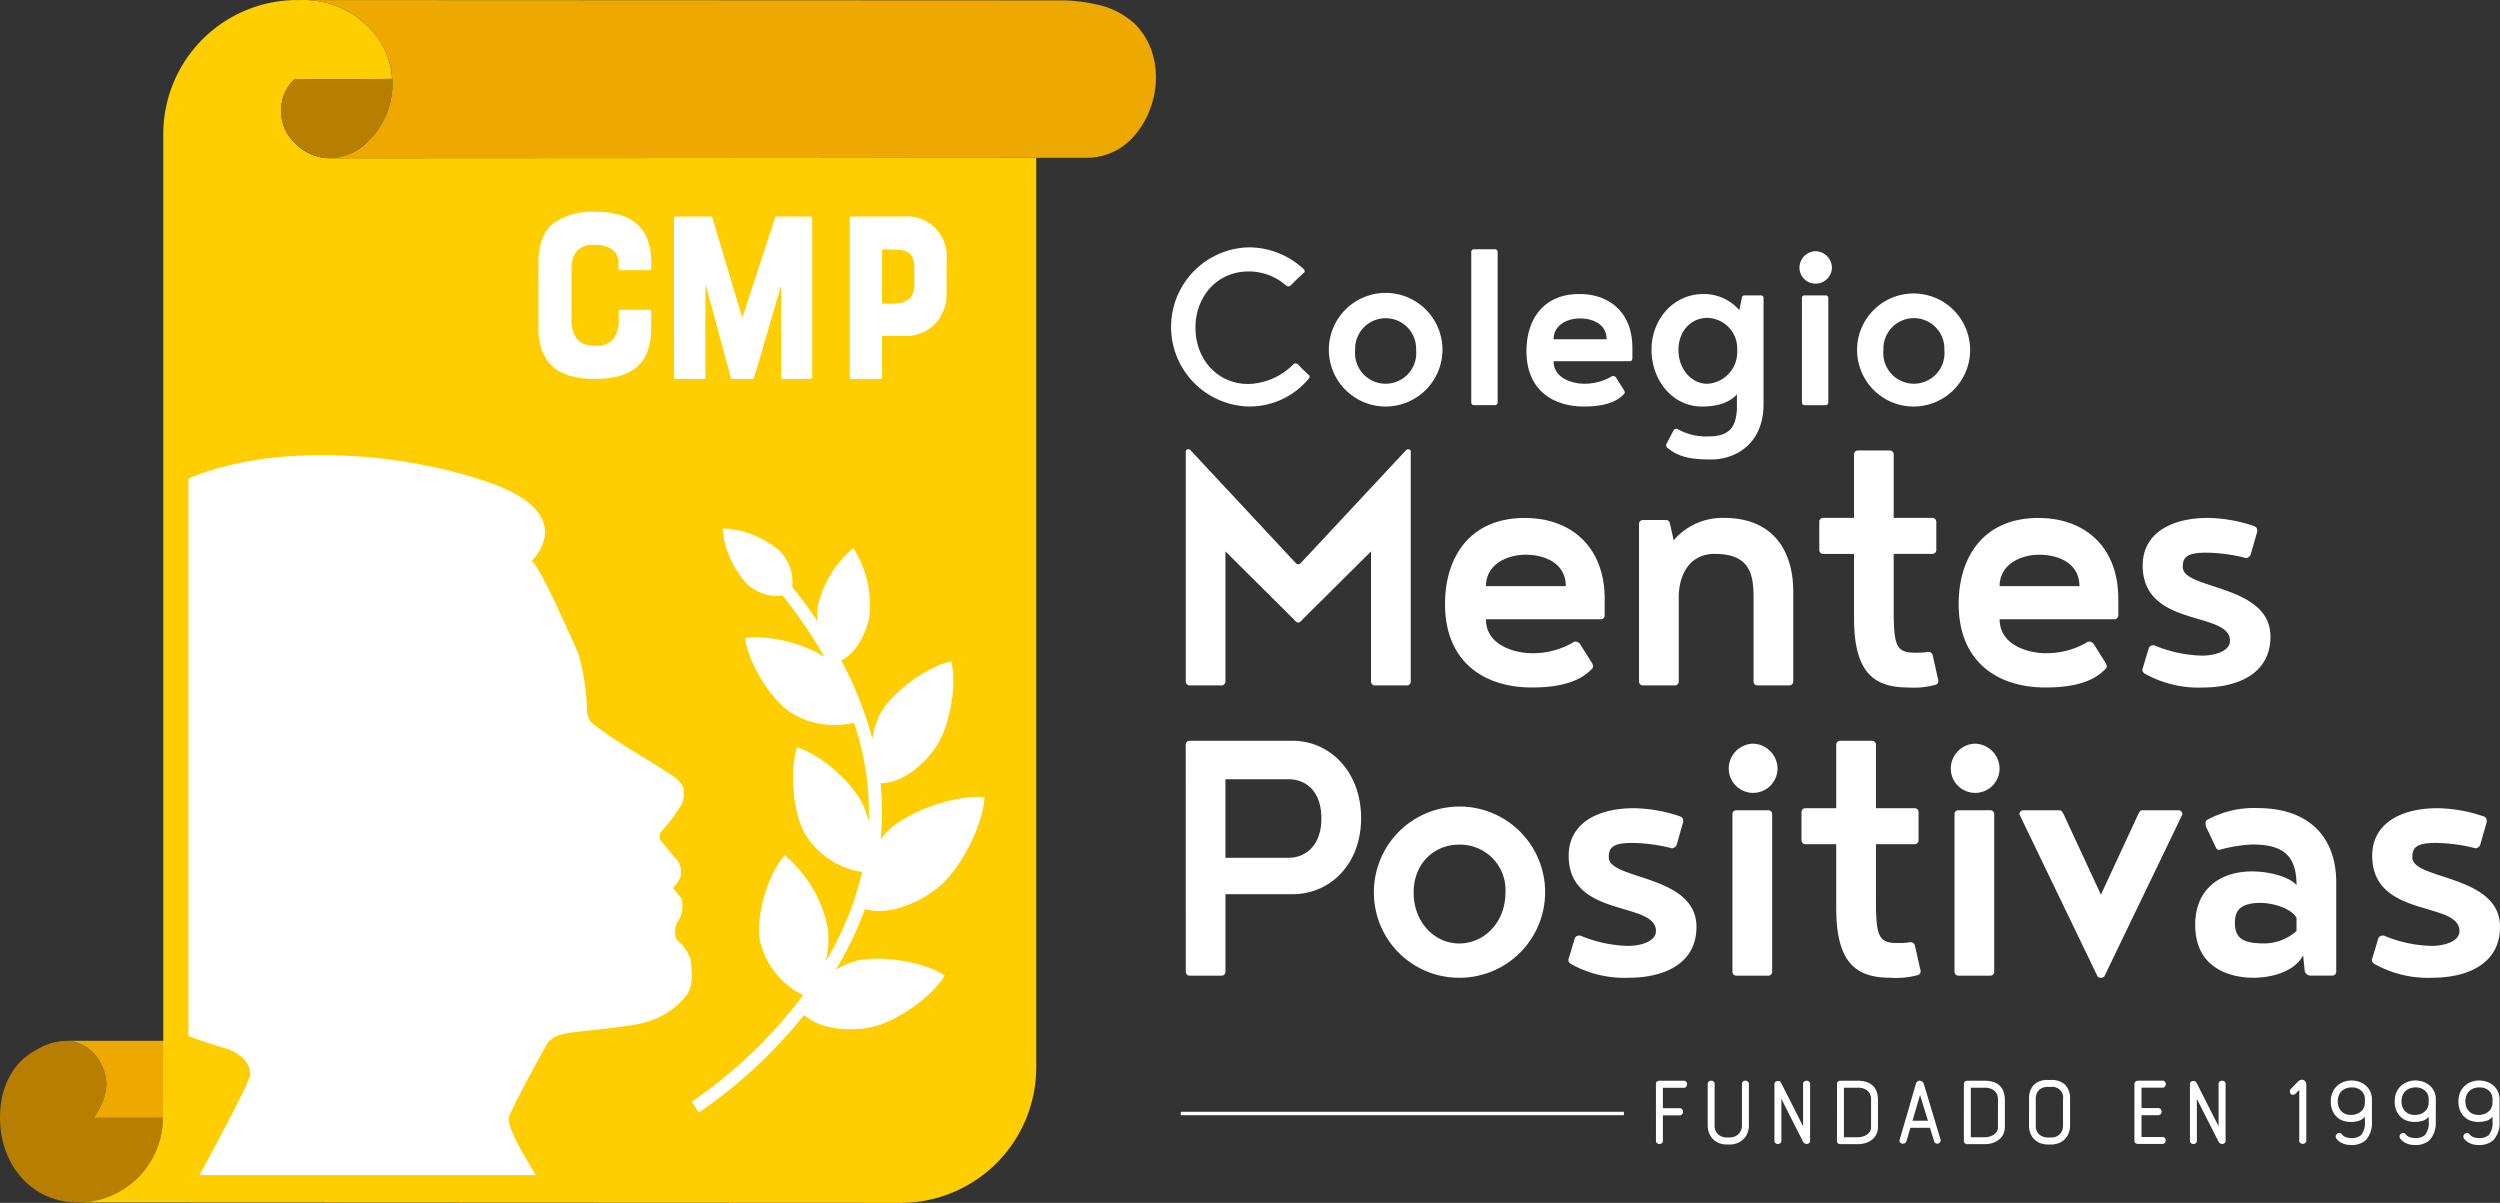 <svg xmlns="http://www.w3.org/2000/svg" width="362.715" height="174.518" viewBox="0 0 362.715 174.518">
  <rect x="0" y="0" width="362.715" height="174.518" fill="#333333" stroke="none"/>
  <g id="Color_Oscuro_-_Logo_CMP" data-name="Color Oscuro - Logo CMP" transform="translate(-5092.676 -4920.556)">
    <path id="Trazado_21394" data-name="Trazado 21394" d="M0,0H118.565V110.444a36.544,36.544,0,0,1-36.544,36.544H0Z" transform="translate(5119.738 4947.717)" fill="#fff"/>
    <g id="_0Artboard_1" data-name="0Artboard 1" transform="translate(5092.677 4920.556)">
      <path id="Trazado_21172" data-name="Trazado 21172" d="M1432.267,501.873c0,.12-.079.2-.2.318a24.134,24.134,0,0,0-1.752,1.672.553.553,0,0,1-.438.2.592.592,0,0,1-.318-.121,8.111,8.111,0,0,0-5.455-2.03c-4.539,0-7.684,3.622-7.684,8.161s3.146,8.162,7.684,8.162a9.537,9.537,0,0,0,6.529-2.866.464.464,0,0,1,.281-.119.554.554,0,0,1,.438.2,17.89,17.89,0,0,0,1.434,1.393c.12.12.2.2.2.318a.567.567,0,0,1-.079.239,11.174,11.174,0,0,1-8.76,4.1,11.549,11.549,0,0,1,0-23.091,11.692,11.692,0,0,1,8.043,3.224A.576.576,0,0,1,1432.267,501.873Z" transform="translate(-1242.976 -462.523)" fill="#fff"/>
      <path id="Trazado_21173" data-name="Trazado 21173" d="M1575.1,554.406a8.242,8.242,0,1,1,8.242,8.242A8.242,8.242,0,0,1,1575.1,554.406Zm12.661.041a4.424,4.424,0,1,0-8.84,0,4.443,4.443,0,1,0,8.84,0Z" transform="translate(-1382.305 -503.668)" fill="#fff"/>
      <path id="Trazado_21174" data-name="Trazado 21174" d="M1721.786,500.793a.376.376,0,0,1,.4-.4h3.026a.376.376,0,0,1,.4.4v21.818a.376.376,0,0,1-.4.4h-3.026a.376.376,0,0,1-.4-.4Z" transform="translate(-1508.328 -464.228)" fill="#fff"/>
      <path id="Trazado_21175" data-name="Trazado 21175" d="M1787.011,562.793c-4.579,0-8.361-2.429-8.361-8.041,0-4.42,2.31-8.281,7.684-8.281,4.34,0,7.684,2.668,7.684,7.8v1.55a.376.376,0,0,1-.4.4h-11.029c0,2.625,3.027,3.264,4.379,3.264a7.767,7.767,0,0,0,3.944-1,.459.459,0,0,1,.282-.119.55.55,0,0,1,.438.2l1.155,1.831a.792.792,0,0,1,.12.32.347.347,0,0,1-.158.315C1791.344,562.514,1788.956,562.793,1787.011,562.793Zm-4.42-9.754h7.685c0-2.189-1.992-3.026-3.863-3.026-1.837,0-3.828.957-3.828,3.026Z" transform="translate(-1557.182 -503.813)" fill="#fff"/>
      <path id="Trazado_21176" data-name="Trazado 21176" d="M1919.873,561.04c-1.395,1.515-3.544,1.752-5.1,1.752-4.181,0-7.287-3.743-7.287-8.242,0-4.419,3.185-8.081,7.525-8.081a6.75,6.75,0,0,1,5.211,2.348l.358-1.751c.042-.239.158-.4.4-.4h2.356a.375.375,0,0,1,.4.4v15.407c0,5.694-4.022,8-7.564,8-2.867,0-4.7-.282-6.411-1.711a.6.6,0,0,1-.157-.359.542.542,0,0,1,.08-.238l1.035-1.991a.585.585,0,0,1,.358-.157.569.569,0,0,1,.24.079,8.483,8.483,0,0,0,4.419,1.035c3.3,0,3.98-1.592,4.141-3.944Zm.039-6.448a4.429,4.429,0,0,0-4.34-4.658c-2.35,0-4.181,1.911-4.181,4.658,0,2.707,1.831,4.9,4.181,4.9A4.6,4.6,0,0,0,1919.912,554.592Z" transform="translate(-1667.873 -503.812)" fill="#fff"/>
      <path id="Trazado_21177" data-name="Trazado 21177" d="M2062.147,502.38a2.422,2.422,0,0,1,2.4,2.395,2.363,2.363,0,0,1-2.4,2.31,2.336,2.336,0,0,1-2.31-2.31A2.408,2.408,0,0,1,2062.147,502.38Zm-1.951,6.808a.376.376,0,0,1,.4-.4h3.026a.378.378,0,0,1,.4.4v15.129a.378.378,0,0,1-.4.4H2060.6a.376.376,0,0,1-.4-.4Z" transform="translate(-1798.762 -465.933)" fill="#fff"/>
      <path id="Trazado_21178" data-name="Trazado 21178" d="M2119.188,554.406a8.2,8.2,0,1,1,2.4,5.84A8.242,8.242,0,0,1,2119.188,554.406Zm12.661.041a4.423,4.423,0,1,0-8.837,0,4.442,4.442,0,1,0,8.838,0Z" transform="translate(-1849.752 -503.668)" fill="#fff"/>
      <path id="Trazado_21179" data-name="Trazado 21179" d="M1443.446,731.091l-9.96-9.9v18.842a.563.563,0,0,1-.6.6h-4.554a.564.564,0,0,1-.6-.6V706.611c.12-.181.181-.241.359-.241.241,0,.3.12.422.241l15,16.08c.24.241.3.361.539.361s.3-.12.541-.361l15-16.08c.121-.121.18-.241.42-.241.18,0,.24.061.361.241v33.423a.563.563,0,0,1-.6.6h-4.567a.563.563,0,0,1-.6-.6V721.19l-9.962,9.9c-.24.3-.42.423-.6.423S1443.686,731.391,1443.446,731.091Z" transform="translate(-1255.693 -641.189)" fill="#fff"/>
      <path id="Trazado_21180" data-name="Trazado 21180" d="M1707.363,801.734c-6.9,0-12.6-3.663-12.6-12.114,0-6.66,3.481-12.48,11.582-12.48,6.54,0,11.581,4.019,11.581,11.76v2.341a.563.563,0,0,1-.6.6H1700.7c0,3.961,4.56,4.921,6.6,4.921a11.667,11.667,0,0,0,5.939-1.5.688.688,0,0,1,.42-.181.836.836,0,0,1,.659.3l1.741,2.761a1.2,1.2,0,0,1,.18.479.526.526,0,0,1-.241.48C1713.9,801.313,1710.3,801.734,1707.363,801.734Zm-6.659-14.7h11.58c0-3.3-3-4.561-5.821-4.561C1703.7,782.474,1700.7,783.913,1700.7,787.033Z" transform="translate(-1485.111 -701.99)" fill="#fff"/>
      <path id="Trazado_21181" data-name="Trazado 21181" d="M1899.613,780.326a9.306,9.306,0,0,1,7.325-3.24c7.26,0,10.02,4.979,10.02,10.68v13.019a.564.564,0,0,1-.6.6h-4.56a.563.563,0,0,1-.6-.6V788.667c0-3.42-.54-6.361-5.635-6.361-3.6,0-5.221,2.94-5.221,6.361v12.121a.562.562,0,0,1-.6.6h-4.561a.564.564,0,0,1-.6-.6v-22.8a.564.564,0,0,1,.6-.6h3.3c.359,0,.538.241.6.6Z" transform="translate(-1656.782 -701.944)" fill="#fff"/>
      <path id="Trazado_21182" data-name="Trazado 21182" d="M2093.135,742.025c-5.04,0-7.86-2.222-7.86-10.079v-9.3h-4.44a.563.563,0,0,1-.6-.6v-4.026a.564.564,0,0,1,.6-.6h4.437v-9.182a.563.563,0,0,1,.6-.6h4.56a.563.563,0,0,1,.6.6v9.181h5.579a.564.564,0,0,1,.6.6v4.021a.565.565,0,0,1-.6.6h-5.581v7.919c0,5.281.3,6.42,3.061,6.42a13.759,13.759,0,0,0,1.56-.059,1.009,1.009,0,0,1,.42-.06.654.654,0,0,1,.6.42l.78,3.48c.061.061.061.239.061.361a.6.6,0,0,1-.3.479A11.7,11.7,0,0,1,2093.135,742.025Z" transform="translate(-1816.283 -642.281)" fill="#fff"/>
      <path id="Trazado_21183" data-name="Trazado 21183" d="M2236.394,801.734c-6.9,0-12.6-3.663-12.6-12.114,0-6.66,3.481-12.48,11.581-12.48,6.542,0,11.583,4.019,11.583,11.76v2.341a.564.564,0,0,1-.6.6H2229.74c0,3.961,4.56,4.921,6.6,4.921a11.666,11.666,0,0,0,5.938-1.5.686.686,0,0,1,.42-.181.836.836,0,0,1,.66.3l1.742,2.761a1.2,1.2,0,0,1,.178.479.525.525,0,0,1-.239.48C2242.934,801.313,2239.333,801.734,2236.394,801.734Zm-6.656-14.7h11.58c0-3.3-3-4.561-5.82-4.561C2232.733,782.474,2229.737,783.913,2229.737,787.033Z" transform="translate(-1939.621 -701.99)" fill="#fff"/>
      <path id="Trazado_21184" data-name="Trazado 21184" d="M2412.909,799.095c0-.061.062-.12.062-.181l.9-3c.24-.36.42-.36.781-.36a18.913,18.913,0,0,0,7.02,1.5c1.2,0,3.96-.422,3.96-2.161,0-4.381-12.661-1.8-12.661-10.92,0-4.68,4.14-6.9,9.48-6.9a21.814,21.814,0,0,1,6.719,1.2c.359.18.422.361.422.781l-.963,3.364a.827.827,0,0,1-.662.481,24.157,24.157,0,0,0-5.82-.782c-3.059,0-3.359.9-3.359,2.1,0,3.3,12.721,2.459,12.721,10.079,0,5.634-5.161,7.381-9.781,7.381a15.9,15.9,0,0,1-8.4-1.98A.762.762,0,0,1,2412.909,799.095Z" transform="translate(-2102.098 -701.931)" fill="#fff"/>
      <path id="Trazado_21185" data-name="Trazado 21185" d="M1427.692,1007.222a.564.564,0,0,1,.6-.6h14.881c5.459,0,9.96,4.5,9.96,11.221s-4.507,11.04-9.96,11.04h-9.719v11.22a.564.564,0,0,1-.6.6H1428.3a.564.564,0,0,1-.6-.6Zm19.681,10.68c0-3.959-2.22-5.7-4.8-5.7h-9.121v11.4h9.121C1445.154,1023.6,1447.373,1021.746,1447.373,1017.9Z" transform="translate(-1255.66 -899.146)" fill="#fff"/>
      <path id="Trazado_21186" data-name="Trazado 21186" d="M1621.5,1088.244a12.421,12.421,0,1,1,12.421,12.422A12.357,12.357,0,0,1,1621.5,1088.244Zm19.087.065a6.587,6.587,0,0,0-6.72-6.96c-3.6,0-6.6,2.7-6.6,6.96s3,7.381,6.6,7.381c3.716-.006,6.72-3.126,6.72-7.382Z" transform="translate(-1422.168 -958.806)" fill="#fff"/>
      <path id="Trazado_21187" data-name="Trazado 21187" d="M1821.7,1098.073c0-.061.059-.121.059-.18l.9-3c.241-.36.422-.36.781-.36a18.909,18.909,0,0,0,7.02,1.5c1.2,0,3.961-.422,3.961-2.161,0-4.381-12.663-1.8-12.663-10.919,0-4.682,4.142-6.9,9.482-6.9a21.8,21.8,0,0,1,6.719,1.2c.359.181.42.361.42.781l-.959,3.36a.825.825,0,0,1-.661.48,24.253,24.253,0,0,0-5.821-.781c-3.061,0-3.359.9-3.359,2.1,0,3.3,12.722,2.459,12.722,10.079,0,5.635-5.161,7.381-9.781,7.381a15.9,15.9,0,0,1-8.4-1.98A.759.759,0,0,1,1821.7,1098.073Z" transform="translate(-1594.168 -958.796)" fill="#fff"/>
      <path id="Trazado_21188" data-name="Trazado 21188" d="M1990.45,1009.61a3.65,3.65,0,0,1,3.6,3.6,3.54,3.54,0,1,1-7.08,0A3.631,3.631,0,0,1,1990.45,1009.61Zm-2.94,10.26a.564.564,0,0,1,.6-.6h4.561a.563.563,0,0,1,.6.6v22.8a.563.563,0,0,1-.6.6h-4.561a.563.563,0,0,1-.6-.6Z" transform="translate(-1736.157 -901.714)" fill="#fff"/>
      <path id="Trazado_21189" data-name="Trazado 21189" d="M2074.825,1041.033c-5.04,0-7.862-2.22-7.862-10.08v-9.3h-4.44a.565.565,0,0,1-.6-.6v-4.02a.565.565,0,0,1,.6-.6h4.44v-9.18a.563.563,0,0,1,.6-.6h4.561a.563.563,0,0,1,.6.6v9.18h5.581a.564.564,0,0,1,.6.6v4.02a.563.563,0,0,1-.6.6h-5.581v7.921c0,5.281.3,6.42,3.06,6.42a13.37,13.37,0,0,0,1.561-.061,1.041,1.041,0,0,1,.42-.059.649.649,0,0,1,.6.422l.781,3.481c.06.06.06.24.06.36a.6.6,0,0,1-.3.479A12.042,12.042,0,0,1,2074.825,1041.033Z" transform="translate(-1800.551 -899.174)" fill="#fff"/>
      <path id="Trazado_21190" data-name="Trazado 21190" d="M2219.188,1009.61a3.652,3.652,0,0,1,3.6,3.6,3.54,3.54,0,1,1-7.08,0A3.628,3.628,0,0,1,2219.188,1009.61Zm-2.939,10.26a.563.563,0,0,1,.6-.6h4.56a.562.562,0,0,1,.6.6v22.8a.563.563,0,0,1-.6.6h-4.559a.563.563,0,0,1-.6-.6Z" transform="translate(-1932.677 -901.714)" fill="#fff"/>
      <path id="Trazado_21191" data-name="Trazado 21191" d="M2297.736,1102.3l-11.343-23.524a.565.565,0,0,1,.6-.6h5.16c.36,0,.422.18.66.6l5.4,11.641,5.4-11.641c.24-.423.3-.6.66-.6h5.163a.563.563,0,0,1,.6.6L2298.7,1102.3a.728.728,0,0,1-.96,0Z" transform="translate(-1993.401 -960.617)" fill="#fff"/>
      <path id="Trazado_21192" data-name="Trazado 21192" d="M2483.1,1097.317c-1.8,3.24-6.661,3.24-7.26,3.24-2.58,0-8.4-.9-8.4-7.681,0-5.04,3.42-7.748,8.281-7.748,2.16,0,5.22.659,6.419,1.972,0-4.62-2.339-5.88-6.479-5.88a21.959,21.959,0,0,0-4.26.66,2.9,2.9,0,0,1-.479.12c-.3,0-.423-.181-.542-.48l-1.26-2.641a1.6,1.6,0,0,1-.18-.72.523.523,0,0,1,.3-.539,14.085,14.085,0,0,1,7.262-1.68c7.325,0,11.4,4.085,11.4,10.8v12.9a.562.562,0,0,1-.6.6h-3.12a.886.886,0,0,1-.844-.6Zm-.96-3.54v-1.922c-.845-1.439-3.54-2.16-5.22-2.16-2.94,0-3.72,1.14-3.72,2.881,0,2.4,1.321,3,4.382,3A7.149,7.149,0,0,0,2482.14,1093.777Z" transform="translate(-2148.948 -958.698)" fill="#fff"/>
      <path id="Trazado_21193" data-name="Trazado 21193" d="M2649.32,1098.073c0-.061.06-.121.06-.18l.9-3c.241-.36.424-.36.781-.36a18.9,18.9,0,0,0,7.02,1.5c1.2,0,3.96-.422,3.96-2.161,0-4.381-12.659-1.8-12.659-10.919,0-4.682,4.139-6.9,9.481-6.9a21.851,21.851,0,0,1,6.719,1.2c.358.181.42.361.42.781l-.959,3.36a.825.825,0,0,1-.661.48,24.26,24.26,0,0,0-5.821-.781c-3.059,0-3.359.9-3.359,2.1,0,3.3,12.721,2.459,12.721,10.079,0,5.635-5.161,7.381-9.779,7.381a15.893,15.893,0,0,1-8.4-1.98A.757.757,0,0,1,2649.32,1098.073Z" transform="translate(-2305.208 -958.796)" fill="#fff"/>
      <path id="Trazado_21194" data-name="Trazado 21194" d="M1911.984,1357.22a.414.414,0,0,1,.167-.382.623.623,0,0,1,.335-.1H1916a.453.453,0,0,1,.38.153.542.542,0,0,1,.122.351.573.573,0,0,1-.122.358.449.449,0,0,1-.38.161h-3.007v2.958h2.4a.471.471,0,0,1,.391.16.566.566,0,0,1,0,.717.474.474,0,0,1-.391.161h-2.4v3.675a.43.43,0,0,1-.157.367.555.555,0,0,1-.344.122.54.54,0,0,1-.351-.122.432.432,0,0,1-.153-.367Z" transform="translate(-1671.731 -1199.939)" fill="#fff"/>
      <path id="Trazado_21195" data-name="Trazado 21195" d="M1965.3,1357.227a.42.42,0,0,1,.16-.367.552.552,0,0,1,.694,0,.44.44,0,0,1,.153.367v5.994a1.667,1.667,0,0,0,.5,1.289,1.805,1.805,0,0,0,1.281.464h.382a1.765,1.765,0,0,0,1.3-.494,1.706,1.706,0,0,0,.5-1.26v-5.994a.438.438,0,0,1,.153-.368.538.538,0,0,1,.349-.122.551.551,0,0,1,.344.122.423.423,0,0,1,.16.368v5.994a2.949,2.949,0,0,1-.2,1.1,2.554,2.554,0,0,1-1.447,1.463,2.983,2.983,0,0,1-1.159.214h-.382a3.082,3.082,0,0,1-1.147-.207,2.54,2.54,0,0,1-.876-.578,2.577,2.577,0,0,1-.563-.885,3.042,3.042,0,0,1-.2-1.107Z" transform="translate(-1717.54 -1199.945)" fill="#fff"/>
      <path id="Trazado_21196" data-name="Trazado 21196" d="M2039.233,1365.432a.439.439,0,0,1-.153.365.524.524,0,0,1-.335.123.612.612,0,0,1-.3-.092.564.564,0,0,1-.235-.243q-.42-.845-.809-1.6t-.763-1.5q-.381-.74-.762-1.5l-.808-1.617v6.071a.44.44,0,0,1-.152.365.545.545,0,0,1-.351.123.553.553,0,0,1-.343-.123.417.417,0,0,1-.161-.365v-8.205a.382.382,0,0,1,.123-.306.609.609,0,0,1,.6-.114.359.359,0,0,1,.213.177l3.219,6.36v-6.116a.437.437,0,0,1,.152-.368.545.545,0,0,1,.351-.122.576.576,0,0,1,.358.122.42.42,0,0,1,.16.368Z" transform="translate(-1776.615 -1199.945)" fill="#fff"/>
      <path id="Trazado_21197" data-name="Trazado 21197" d="M2098.485,1357.244a.429.429,0,0,1,.168-.4.654.654,0,0,1,.336-.1h2.44q3.005,0,3,2.853v3.9a2.416,2.416,0,0,1-.174.886,2.172,2.172,0,0,1-.541.785,2.8,2.8,0,0,1-.925.563,3.636,3.636,0,0,1-1.319.214h-2.485a.628.628,0,0,1-.336-.1.421.421,0,0,1-.168-.381Zm4.943,2.348a1.77,1.77,0,0,0-.5-1.388,2.2,2.2,0,0,0-1.5-.442h-1.937v7.184h1.983a2.733,2.733,0,0,0,.7-.092,2.038,2.038,0,0,0,.626-.275,1.544,1.544,0,0,0,.449-.458,1.133,1.133,0,0,0,.176-.626Z" transform="translate(-1831.963 -1199.947)" fill="#fff"/>
      <path id="Trazado_21198" data-name="Trazado 21198" d="M2167.243,1363.574h-2.835l-.564,1.906a.516.516,0,0,1-.268.336.588.588,0,0,1-.38.052.491.491,0,0,1-.305-.19.45.45,0,0,1-.038-.413q.6-2.014,1.181-4.025t1.167-4.058a.682.682,0,0,1,.238-.328.578.578,0,0,1,.343-.114.565.565,0,0,1,.328.114.668.668,0,0,1,.237.328l2.426,8.085a.418.418,0,0,1-.046.375.513.513,0,0,1-.281.212.493.493,0,0,1-.352-.022.479.479,0,0,1-.252-.321Zm-2.535-1.022h2.242q-.288-.961-.563-1.831t-.578-1.915Z" transform="translate(-1887.235 -1199.947)" fill="#fff"/>
      <path id="Trazado_21199" data-name="Trazado 21199" d="M2229.185,1357.244a.432.432,0,0,1,.167-.4.658.658,0,0,1,.337-.1h2.439q3,0,3,2.853v3.9a2.416,2.416,0,0,1-.174.886,2.161,2.161,0,0,1-.542.785,2.767,2.767,0,0,1-.923.563,3.629,3.629,0,0,1-1.319.214h-2.486a.629.629,0,0,1-.336-.1.421.421,0,0,1-.168-.381Zm4.943,2.348a1.767,1.767,0,0,0-.5-1.388,2.2,2.2,0,0,0-1.5-.442h-1.937v7.184h1.983a2.733,2.733,0,0,0,.7-.092,2.03,2.03,0,0,0,.625-.274,1.567,1.567,0,0,0,.452-.458,1.145,1.145,0,0,0,.175-.626Z" transform="translate(-1944.252 -1199.947)" fill="#fff"/>
      <path id="Trazado_21200" data-name="Trazado 21200" d="M2296.3,1358.811a2.875,2.875,0,0,1,.694-2.1,2.774,2.774,0,0,1,2.08-.7h.4a2.8,2.8,0,0,1,2.074.7,2.862,2.862,0,0,1,.7,2.1v3.78a3.076,3.076,0,0,1-.2,1.136,2.445,2.445,0,0,1-1.44,1.442,3.118,3.118,0,0,1-1.137.2h-.406a3.151,3.151,0,0,1-1.15-.2,2.421,2.421,0,0,1-.87-.563,2.575,2.575,0,0,1-.556-.878,3.119,3.119,0,0,1-.2-1.136Zm3.172,5.536a1.729,1.729,0,0,0,1.289-.472,1.751,1.751,0,0,0,.466-1.282v-3.78a1.571,1.571,0,0,0-1.755-1.8h-.4a1.826,1.826,0,0,0-1.333.458,1.8,1.8,0,0,0-.466,1.343v3.78a1.679,1.679,0,0,0,.49,1.3,1.867,1.867,0,0,0,1.309.457Z" transform="translate(-2001.912 -1199.318)" fill="#fff"/>
      <path id="Trazado_21201" data-name="Trazado 21201" d="M2404.834,1357.247a.484.484,0,0,1,.168-.4.56.56,0,0,1,.367-.14h3.51a.457.457,0,0,1,.382.153.553.553,0,0,1,.121.351.576.576,0,0,1-.121.358.452.452,0,0,1-.381.16h-3.02v2.958h2.395a.476.476,0,0,1,.388.154.518.518,0,0,1,.13.35.586.586,0,0,1-.13.367.462.462,0,0,1-.388.167h-2.395v3.158h3.02a.437.437,0,0,1,.367.157.569.569,0,0,1,.121.343.561.561,0,0,1-.121.351.445.445,0,0,1-.367.152h-3.51a.694.694,0,0,1-.367-.1c-.111-.065-.168-.21-.168-.434Z" transform="translate(-2095.159 -1199.921)" fill="#fff"/>
      <path id="Trazado_21202" data-name="Trazado 21202" d="M2467.184,1365.432a.44.44,0,0,1-.154.368.52.52,0,0,1-.335.122.608.608,0,0,1-.3-.092.567.567,0,0,1-.237-.244q-.421-.845-.809-1.6t-.764-1.5q-.38-.739-.761-1.5l-.809-1.617v6.069a.436.436,0,0,1-.152.368.544.544,0,0,1-.351.122.553.553,0,0,1-.344-.122.426.426,0,0,1-.157-.368v-8.205a.391.391,0,0,1,.121-.306.609.609,0,0,1,.6-.115.362.362,0,0,1,.213.177l3.219,6.36v-6.116a.437.437,0,0,1,.152-.367.538.538,0,0,1,.351-.122.565.565,0,0,1,.357.122.43.43,0,0,1,.162.367Z" transform="translate(-2144.283 -1199.946)" fill="#fff"/>
      <path id="Trazado_21203" data-name="Trazado 21203" d="M2566.064,1356.059a1.175,1.175,0,0,1,.281-.207.692.692,0,0,1,.329-.083.594.594,0,0,1,.442.19.849.849,0,0,1,.183.6v8.039a.41.41,0,0,1-.161.35.564.564,0,0,1-.351.123.586.586,0,0,1-.349-.114.41.41,0,0,1-.162-.358v-7.353l-.487.5a.578.578,0,0,1-.423.206.464.464,0,0,1-.33-.141.5.5,0,0,1-.129-.335.563.563,0,0,1,.174-.4Z" transform="translate(-2232.687 -1199.112)" fill="#fff"/>
      <path id="Trazado_21204" data-name="Trazado 21204" d="M2613.107,1362.446a3.735,3.735,0,0,1-.9,2.746,3.037,3.037,0,0,1-2.09.7,3.2,3.2,0,0,1-.937-.121,2.918,2.918,0,0,1-.641-.281,1.774,1.774,0,0,1-.39-.306c-.09-.1-.153-.172-.184-.213a.482.482,0,0,1-.1-.413.517.517,0,0,1,.206-.306.568.568,0,0,1,.351-.1.432.432,0,0,1,.336.192c.009.009.038.044.083.1a.943.943,0,0,0,.229.183,1.686,1.686,0,0,0,.411.175,2.16,2.16,0,0,0,.633.078,1.963,1.963,0,0,0,1.408-.423,2.786,2.786,0,0,0,.563-2.014v-.672a1.7,1.7,0,0,1-.922.619,4.054,4.054,0,0,1-1.106.16,3.933,3.933,0,0,1-.93-.122,2.494,2.494,0,0,1-.945-.465,2.677,2.677,0,0,1-.739-.931,3.4,3.4,0,0,1-.3-1.533,3.1,3.1,0,0,1,.229-1.2,2.786,2.786,0,0,1,.633-.94,2.937,2.937,0,0,1,.952-.608,3.156,3.156,0,0,1,1.19-.221,3.349,3.349,0,0,1,1.152.2,2.906,2.906,0,0,1,.938.549,2.607,2.607,0,0,1,.633.863,2.635,2.635,0,0,1,.236,1.127Zm-2.958-4.912a2.485,2.485,0,0,0-.67.1,1.845,1.845,0,0,0-.641.327,1.773,1.773,0,0,0-.48.6,2.5,2.5,0,0,0-.053,1.861,1.81,1.81,0,0,0,.434.634,1.681,1.681,0,0,0,.618.358,2.216,2.216,0,0,0,.7.114,2.742,2.742,0,0,0,.67-.09,2.042,2.042,0,0,0,.656-.306,1.686,1.686,0,0,0,.5-.563,1.766,1.766,0,0,0,.2-.884v-.423a1.608,1.608,0,0,0-.518-1.25,2.026,2.026,0,0,0-1.423-.479Z" transform="translate(-2268.975 -1199.765)" fill="#fff"/>
      <path id="Trazado_21205" data-name="Trazado 21205" d="M2678.855,1362.445a3.732,3.732,0,0,1-.9,2.746,3.029,3.029,0,0,1-2.089.7,3.216,3.216,0,0,1-.939-.121,2.98,2.98,0,0,1-.64-.282,1.717,1.717,0,0,1-.389-.306c-.092-.1-.15-.172-.183-.212a.482.482,0,0,1-.1-.413.528.528,0,0,1,.206-.306.567.567,0,0,1,.354-.1.423.423,0,0,1,.333.191c.011.009.039.044.084.1a.968.968,0,0,0,.228.183,1.715,1.715,0,0,0,.414.174,2.169,2.169,0,0,0,.634.077,1.963,1.963,0,0,0,1.408-.422,2.8,2.8,0,0,0,.564-2.014v-.672a1.7,1.7,0,0,1-.924.619,4.06,4.06,0,0,1-1.1.161,3.951,3.951,0,0,1-.931-.123,2.481,2.481,0,0,1-.945-.465,2.682,2.682,0,0,1-.739-.93,3.392,3.392,0,0,1-.3-1.533,3.137,3.137,0,0,1,.228-1.2,2.769,2.769,0,0,1,.636-.94,2.9,2.9,0,0,1,.951-.608,3.153,3.153,0,0,1,1.19-.221,3.354,3.354,0,0,1,1.155.2,2.911,2.911,0,0,1,.938.549,2.6,2.6,0,0,1,.633.862,2.641,2.641,0,0,1,.236,1.126Zm-2.958-4.911a2.463,2.463,0,0,0-.669.1,1.765,1.765,0,0,0-1.127.93,2.222,2.222,0,0,0-.206.938,2.16,2.16,0,0,0,.154.923,1.8,1.8,0,0,0,.435.634,1.671,1.671,0,0,0,.617.358,2.213,2.213,0,0,0,.7.114,2.724,2.724,0,0,0,.67-.09,2.069,2.069,0,0,0,.658-.306,1.7,1.7,0,0,0,.5-.563,1.773,1.773,0,0,0,.2-.885v-.423a1.612,1.612,0,0,0-.518-1.251,2,2,0,0,0-1.417-.479Z" transform="translate(-2325.463 -1199.765)" fill="#fff"/>
      <path id="Trazado_21206" data-name="Trazado 21206" d="M2744.565,1362.446a3.739,3.739,0,0,1-.9,2.746,3.033,3.033,0,0,1-2.089.7,3.19,3.19,0,0,1-.937-.121,2.952,2.952,0,0,1-.641-.281,1.717,1.717,0,0,1-.39-.306c-.092-.1-.152-.172-.182-.213a.47.47,0,0,1-.1-.413.535.535,0,0,1,.206-.306.56.56,0,0,1,.35-.1.43.43,0,0,1,.336.191,1.246,1.246,0,0,1,.084.1.921.921,0,0,0,.229.183,1.7,1.7,0,0,0,.413.175,2.16,2.16,0,0,0,.633.078,1.964,1.964,0,0,0,1.408-.423,2.786,2.786,0,0,0,.563-2.014v-.672a1.707,1.707,0,0,1-.923.619,4.086,4.086,0,0,1-1.106.16,3.95,3.95,0,0,1-.931-.122,2.485,2.485,0,0,1-.946-.465,2.663,2.663,0,0,1-.739-.931,3.387,3.387,0,0,1-.3-1.533,3.147,3.147,0,0,1,.228-1.2,2.8,2.8,0,0,1,.633-.94,2.945,2.945,0,0,1,.954-.608,3.151,3.151,0,0,1,1.191-.221,3.343,3.343,0,0,1,1.151.2,2.909,2.909,0,0,1,.937.549,2.6,2.6,0,0,1,.634.863,2.635,2.635,0,0,1,.235,1.127Zm-2.957-4.912a2.5,2.5,0,0,0-.672.1,1.77,1.77,0,0,0-1.122.93,2.514,2.514,0,0,0-.053,1.86,1.839,1.839,0,0,0,.435.634,1.685,1.685,0,0,0,.618.358,2.228,2.228,0,0,0,.7.114,2.76,2.76,0,0,0,.672-.09,2.068,2.068,0,0,0,.656-.306,1.683,1.683,0,0,0,.5-.563,1.779,1.779,0,0,0,.2-.884v-.423a1.614,1.614,0,0,0-.519-1.26,2.046,2.046,0,0,0-1.42-.469Z" transform="translate(-2381.917 -1199.765)" fill="#fff"/>
      <rect id="Rectángulo_10048" data-name="Rectángulo 10048" width="64.288" height="0.497" transform="translate(171.317 161.303)" fill="#fff"/>
      <path id="Trazado_21207" data-name="Trazado 21207" d="M220.025,1326.853s2.369-3.114,1.717-5.969c-1.127-4.924-5.278-5.205-5.278-5.205a8.427,8.427,0,0,0-4.613,1.225c-3.445,1.754-5.43,5.287-5.43,9.951,0,6.782,4.558,12.285,11.342,12.285a12.329,12.329,0,0,0,12.341-12.285Z" transform="translate(-206.42 -1164.67)" fill="#b77e00"/>
      <path id="Trazado_21208" data-name="Trazado 21208" d="M277.74,1315.64s4.156.282,5.278,5.2c.652,2.854-1.72,5.974-1.72,5.974h10.08v-11.176H277.953" transform="translate(-267.694 -1164.636)" fill="#eda900"/>
      <path id="Trazado_21209" data-name="Trazado 21209" d="M1117.369,508.39a2.994,2.994,0,0,0,1.162-.394,2.148,2.148,0,0,0,.788-.845,3.178,3.178,0,0,0,.282-1.465v-2.351a4.027,4.027,0,0,0-.214-1.465,1.681,1.681,0,0,0-.66-.821,2.6,2.6,0,0,0-1.143-.358,16.048,16.048,0,0,0-1.627-.072h-1.037v7.86h1.037a10.58,10.58,0,0,0,1.413-.089Z" transform="translate(-986.947 -464.42)" fill="#ffce00"/>
      <path id="Trazado_21210" data-name="Trazado 21210" d="M324.324,266.579a7.152,7.152,0,0,1-5.46-2.338,6.422,6.422,0,0,1,0-9.082l14.227-.091a11.33,11.33,0,0,0-3.272-7.381q-.238-.238-.486-.465a13.154,13.154,0,0,0-9.4-3.594h-.606A19.439,19.439,0,0,0,299.9,263.068V394.626l-.045.027v11.152a12.328,12.328,0,0,1-12.2,12.276l119.221.059a19.674,19.674,0,0,0,19.674-19.674V266.517Zm75.176,8.777q0-.321.249-.321h7.432a5.792,5.792,0,0,1,6.359,6.431v4.51a6.479,6.479,0,0,1-1.662,4.649,6.148,6.148,0,0,1-4.7,1.75h-3v5.932a.282.282,0,0,1-.321.321H399.75q-.249,0-.249-.321Zm-25.5,0q0-.321.249-.321h5.005a.3.3,0,0,1,.321.214l4.327,14.469,4.752-14.469c0-.141.083-.214.251-.214h4.822a.282.282,0,0,1,.321.321v22.935a.281.281,0,0,1-.321.321h-3.9a.3.3,0,0,1-.179-.089.282.282,0,0,1-.1-.233V285.073l-3.93,13.325a.319.319,0,0,1-.282.214h-2.817c-.167,0-.263-.07-.281-.214l-3.68-13.577v13.468a.282.282,0,0,1-.323.321h-3.981c-.166,0-.249-.1-.249-.321Zm-19.677,6.4q0-3.967,2.113-5.681a9.492,9.492,0,0,1,6.108-1.714,13.416,13.416,0,0,1,3.4.393,6.526,6.526,0,0,1,2.554,1.268,5.685,5.685,0,0,1,1.627,2.286,9.415,9.415,0,0,1,.572,3.449v.749a.282.282,0,0,1-.321.323h-4.116a.282.282,0,0,1-.321-.323v-.563a2.4,2.4,0,0,0-.945-2.144,3.933,3.933,0,0,0-2.27-.644H362.3a2.94,2.94,0,0,0-2.5,1.037,2.846,2.846,0,0,0-.535,1.179,7.671,7.671,0,0,0-.141,1.572V290a5.067,5.067,0,0,0,.3,1.911,3.182,3.182,0,0,0,.751,1.144,2.476,2.476,0,0,0,1.018.563,4.087,4.087,0,0,0,1.107.161h.42a2.98,2.98,0,0,0,2.536-1.035,4.656,4.656,0,0,0,.714-2.751v-1.106a.282.282,0,0,1,.321-.321h4.074a.282.282,0,0,1,.321.321v2.254q0,3.964-2.072,5.716t-6.074,1.749a13.467,13.467,0,0,1-3.381-.393,6.639,6.639,0,0,1-2.59-1.268,5.733,5.733,0,0,1-1.661-2.3,9.284,9.284,0,0,1-.582-3.5ZM375.9,387.907a11.246,11.246,0,0,1-5.355,3.823c-2.553.992-11.056,1.46-12.713,1.937a3.961,3.961,0,0,0-2.2,1.313s-4.2,7.481-5.537,10.542c-.479,1.1,1.334,4.507,3.858,8.583H305.166s7.383-13.583,7.363-14.588c-.052-2.817-3.6-3.792-3.6-3.792-1.9-.554-3.688-1.151-5.383-1.782v-80.9c13.523-5.657,32.666-3.412,44.042.735,12.787,4.657,5.775,11.191,5.775,11.191,1.579,1.845,4.085,7.607,4.085,7.607s1.995,4.206,2.73,6.068a33.14,33.14,0,0,1,1.189,7.717,3.214,3.214,0,0,0,.525,1.95c1.664,1.665,8.727,5.831,8.727,5.831l2.871,1.819s1.55.948,1.879,1.972a3.858,3.858,0,0,1-.346,2.536,24.976,24.976,0,0,1-2.718,3.629,1.187,1.187,0,0,0-.294,1.4s2.082,2.559,2.544,3a3.138,3.138,0,0,1,.367,2.424,8.262,8.262,0,0,1-1.058,1.572l1.175,1.417a4.03,4.03,0,0,1-.462,3.381c-.55.845-.546,2.34-.111,2.724a6.989,6.989,0,0,1,1.917,2.715c.135.884.561,3.666-.486,5.181Zm24.674-4.916c3.471-.792,9.552.118,12.7,2.168-1.942,3.212-7.028,6.667-10.5,7.455-3.24.74-7.57.367-9.9-1.732a70.816,70.816,0,0,1-15.282,14.159l-1-1.585A69.07,69.07,0,0,0,392.741,388a11.528,11.528,0,0,1-6.363-8.428c-.39-3.381,1.237-9.073,3.671-11.865a18.441,18.441,0,0,1,6.282,10.714,13.385,13.385,0,0,1-.321,4.682A45.144,45.144,0,0,0,401.3,370.13a11.737,11.737,0,0,1-8.466-5.81c-1.55-3.029-2.127-8.872-.966-12.265,3.429,1.05,7.818,4.953,9.363,7.98a13.94,13.94,0,0,1,1.027,2.72,40.8,40.8,0,0,0-2.144-14.286,11.958,11.958,0,0,1-9.522-1.69c-2.726-2.033-5.832-7.016-6.291-10.573,3.381-.548,8.687.845,11.533,2.742a70.9,70.9,0,0,0-6.084-8.925,6.313,6.313,0,0,1-5.173-1.69,13.555,13.555,0,0,1-3.533-8.041,13.594,13.594,0,0,1,8.19,3.178,6.32,6.32,0,0,1,1.906,5.285q2.009,2.523,3.713,5.053a7.675,7.675,0,0,1,0-2.162,15.361,15.361,0,0,1,5.153-8.5,15.35,15.35,0,0,1,2.376,9.651c-.393,2.567-1.916,5.61-4.127,6.655a51.632,51.632,0,0,1,4.525,11.392,10.662,10.662,0,0,1,1.409-4.136c1.809-2.881,6.529-6.378,10.038-7.121.855,3.485-.245,9.257-2.055,12.138-1.757,2.8-5.119,5.577-8.215,5.526a40.733,40.733,0,0,1,.019,8.131,10.314,10.314,0,0,1,1.452-1.58c2.992-2.595,9.446-4.887,13.611-4.519-.229,4.173-3.416,10.232-6.41,12.827-2.882,2.5-7.507,4.433-10.935,3.4a49.6,49.6,0,0,1-4.237,8.833,10.394,10.394,0,0,1,3.115-1.349Z" transform="translate(-276.208 -243.623)" fill="#ffce00"/>
      <path id="Trazado_21211" data-name="Trazado 21211" d="M512.047,324.9l-14.227.091a6.422,6.422,0,0,0,0,9.082c3.09,3.089,7.255,3.24,10.789-.171A11.442,11.442,0,0,0,512.047,324.9Z" transform="translate(-455.157 -313.454)" fill="#b77e00"/>
      <path id="Trazado_21212" data-name="Trazado 21212" d="M521.054,266.594a8.1,8.1,0,0,0,5.552-2.568,11.549,11.549,0,0,0,.117-16.34c-.157-.157-.321-.315-.486-.465a13.147,13.147,0,0,0-9.4-3.593l110.013.052a22.662,22.662,0,0,1,5.284.578,11.679,11.679,0,0,1,5.653,2.855c4.46,4.462,3.8,12.342-.651,16.8l-.045.045a9.081,9.081,0,0,1-6.411,2.555Z" transform="translate(-473.113 -243.623)" fill="#eda900"/>
    </g>
  </g>
</svg>
